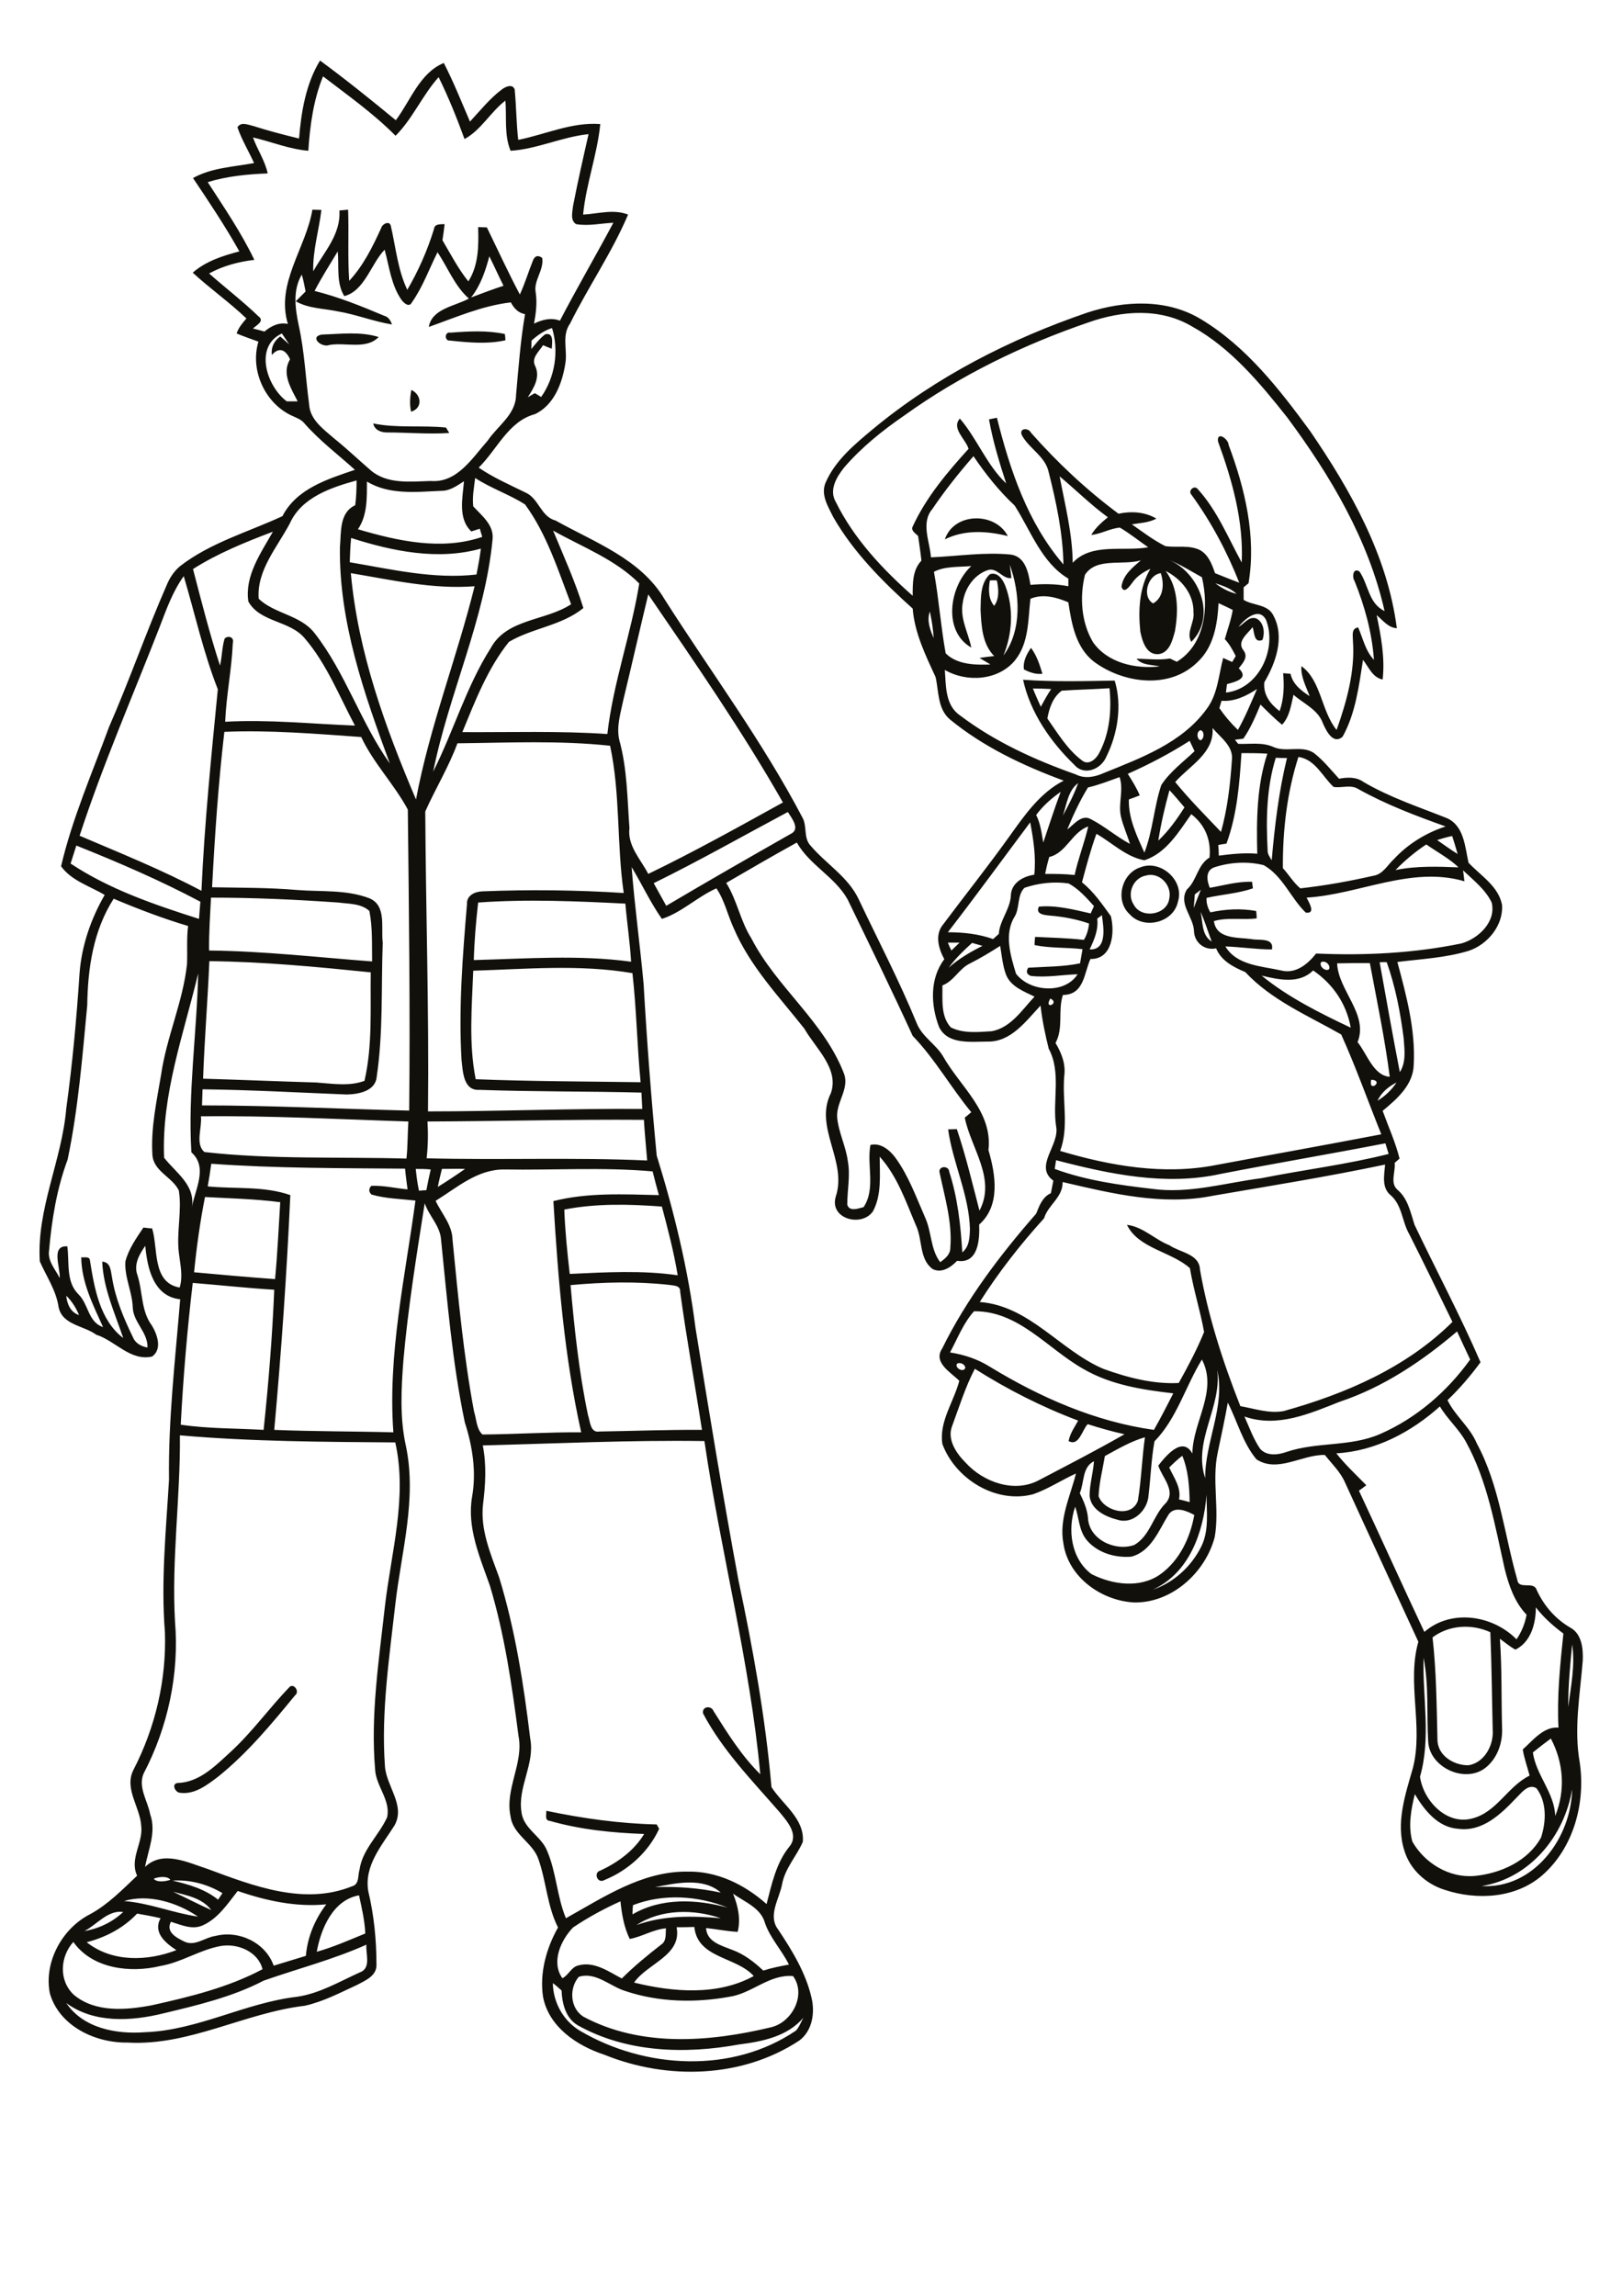 <?xml version="1.0" encoding="utf-8"?>
<!-- Generator: Adobe Illustrator 21.0.2, SVG Export Plug-In . SVG Version: 6.00 Build 0)  -->
<svg version="1.2" baseProfile="tiny" id="Layer_1" xmlns="http://www.w3.org/2000/svg" xmlns:xlink="http://www.w3.org/1999/xlink"
	 x="0px" y="0px" viewBox="0 0 595 842" overflow="scroll" xml:space="preserve">
<path fill="#12100B" d="M200.4,664.1c13.4,2.8,26.9,4.7,40.5,5c0.2,0.4,0.7,1.2,0.9,1.6c-3.9,8.5-11.4,15.3-20.1,18.8
	c-2.5,1.5-4.2-2.8-1.4-3.5c6.4-3,12.3-7.3,16-13.4c-11.6-0.4-23.4-1.6-34.6-4.8C199.7,667.7,200.5,665.5,200.4,664.1 M106.2,618.7
	c1.6-1.5,3.9,1.7,2,3.1C99.5,632.4,90.7,643,80,651.6c-4,3-8.5,6.6-13.9,5.9c-1.7,0-3.4-3.2-1-3.6c8.1-0.2,14-6.4,19.6-11.5
	C92.6,635.1,98.8,626.4,106.2,618.7 M420.4,321.1c-4.7,0.8-7.2,6.7-4.5,10.7c2.8,5.3,12.1,3.8,13-2.1
	C430.1,324.7,425.3,319.7,420.4,321.1 M418.3,318.1c7.4-3,16.3,4.8,13.8,12.6c-1.6,7.7-12.5,10.4-17.7,4.6
	C408.9,330.3,411.4,320.3,418.3,318.1 M389.5,253.3c-3.3,2.4-4.6,6.4-5.3,10.2c3.8,5.4,7.3,11.3,12.6,15.3c2.5,2.2,5.4-0.5,6.5-2.8
	c3.8-7.2,4.5-15.6,3.7-23.6C401.2,252.8,395.3,252.9,389.5,253.3 M378.9,252.5c0.9,2.3,1.9,4.5,2.9,6.7c1.2-2.2,2.4-4.4,3.8-6.5
	C383.3,252.6,381.1,252.5,378.9,252.5 M375.3,249.3c11.2,0.8,22.4,0.5,33.6,0.3c2.8,9.1,1.1,19.6-3.1,28c-1.9,4.5-8.1,7.1-11.7,2.9
	C385.4,272.1,377.9,261.3,375.3,249.3 M375.6,245.5c-0.4-2.9,1-5.6,2.6-7.9c2.1,2.8,3.2,6.2,4.2,9.5
	C380,247.4,377.7,246.6,375.6,245.5 M346.6,197.8c3.4-10,18.5-10.1,23.1-1.2C362,194.7,353.9,194.2,346.6,197.8 M136.9,155.3
	c8.8,1.8,17.8,0.6,26.7,1.5c0.3,0.5,0.9,1.5,1.2,2c-7.6,0.5-15.3-0.2-22.9-0.2C139.7,158.6,137.4,157.7,136.9,155.3 M150.9,143
	c3.8,1.8,4.2,6.7-0.1,8C150.2,148.3,150.4,145.6,150.9,143 M120.9,126.5c-2.8,1.2-7.6-2.9-2.9-3.8c6.9-0.2,14.2-1.2,20.9,0.9
	C134.4,128.3,126.8,125.5,120.9,126.5 M165.3,122c6.6-0.5,13.4-0.9,19.9,0.5c0.1,0.6,0.2,1.7,0.2,2.3c-6.7,1.5-13.7,0.8-20.4,0.1
	C163,125.1,163,121.5,165.3,122 M543.5,691.7c19.2,1.1,32.9-17.7,33.2-35.5C573.9,673.3,561.2,688.9,543.5,691.7 M556,659.6
	c-5.5,5.8-12.3,12.3-21.1,11.1c-7.4-0.5-12.4-6.8-15.9-12.7c-1.4,5.7-2.5,11.7-0.9,17.4c4.5,7.9,13.5,13.4,22.8,12.6
	c9.5-0.9,19.6-5.4,24.4-14.1c1.9-5.8,2.2-13-1.7-18.1C560.5,654,558,657.7,556,659.6 M562.3,642.7c1.2,8.4,7.9,14.7,8.2,23.3
	c3.8-9.4,3.1-19.5-1.6-28.4C566.6,639.3,564.4,641,562.3,642.7 M576.7,603.1c-0.7,7.6-1.5,15.3-1.4,22.9
	C576.2,618.5,577.9,610.8,576.7,603.1 M525.5,600.5c1.4,12.4,1.5,24.8,1.8,37.3c-0.1,6,6,9.7,11.4,9.6c5.5-0.9,8.8-6.6,8.9-11.8
	c-0.3-12.3-0.4-24.6-0.9-37C539.9,595.5,531.6,595.9,525.5,600.5 M563.4,589.5c0,5.9-1.8,12.7-7.5,15.5c-2-1.1-3.8-2.6-5.7-4
	c0.8,10.9,0.5,21.8,0.8,32.6c0.3,5.5-1.7,11.4-6.3,14.9c-7.6,5.6-20.3-0.4-20.8-9.8c-0.6-10.2,0.3-20.6-1.7-30.7
	c-0.4,14.5,2.8,29.3-1.3,43.6c1.2,8.7,9.7,17.9,19.2,15.3c9-2.3,13-11.8,21-15.7c-0.8-3.2-2-6.3-2.5-9.6c3.7-3.3,7.7-8.5,13.1-8
	c-0.6-11.5,0.6-23,1.8-34.5C569.9,596.4,566.3,593.3,563.4,589.5 M394.4,552.6c-2.9,8.4-1.5,19.1,6,24.7c7.7,3.9,17.8,5.3,25.2,0.1
	c7.1-5.1,11-13.4,12.5-21.8c-2.8-1.5-7.1-3.4-9.4-0.2c-3.6,5.8-6.4,13.6-13.7,15.5c-5.9,0.5-12.3-1.4-16.2-5.9
	C395.7,561.4,395.9,556.7,394.4,552.6 M422.9,583c7.7-2.6,14.1-8.5,17.7-15.7c3-5.9,2-12.7,2-19.1
	C441.5,561.9,436.3,576.9,422.9,583 M428.9,538.2c1.7,3.7,4.5,7.4,3.6,11.7c1.3,0.3,2.6,0.6,3.9,1c-0.1-5.8-0.5-11.7-2.7-17
	C432,535.2,430.4,536.7,428.9,538.2 M405.3,534c-0.8,4.9-2.1,9.7-2.3,14.7c1.8,5.4,12,8.3,14.4,1.7c1.3-7.7,1.5-15.6,2.6-23.3
	C414.8,528.6,410.1,531.4,405.3,534 M490.2,533c3.3,4.2,7.3,7.9,11,11.7c-0.9,0.7-1.8,1.4-2.7,2c8.1,17.3,15.9,34.6,24,51.8
	c9.8-8.5,25-6.2,33.8,2.7c1.9-2.7,3.1-5.8,3.7-9c-4.4-4.6-6.5-10.7-8-16.7c-3.6-15.9-6.3-32.3-14.3-46.8c-2.6-4.7-6.8-8.3-9.5-12.9
	C517.7,525.2,504.6,532.2,490.2,533 M446.5,502.4c1.8,13.7-9,26-4.4,39.7C442,528.8,449.6,515.7,446.5,502.4 M349.3,522.9
	c-2,5,1.5,10.1,4.9,13.5c6.5,7.2,18,11.3,27,6.4c10.5-5.5,21-10.9,31.3-16.8c-4.6-1-9.1-2.3-13.5-3.7c-2.1,2.2-3.2,8.3-7,6.2
	c0.5-2.8,2.2-5.1,3.5-7.5c-13.3-5-25.9-11.4-37.9-19C354.1,508.7,351.9,515.9,349.3,522.9 M423.5,528.6c-1.2,6.6-1.4,13.4-2.2,20
	c-0.4,5.3-5.7,10.5-11.2,8.8c-4.4-1.1-9.9-3.6-10.4-8.8c0-4.3,1.3-8.4,1.6-12.7c-4.4,2.2-3.5,7.8-5.2,11.7c1.4,2.9,2.7,5.8,3,9
	c0.3,8,10,12.5,17,10c5.9-3.4,6.9-10.9,11.6-15.4c3.8-4.5-1.4-9.3-2.8-13.7c2.8-3.6,8.9-11,12.5-4.4c0.1-11.6,9.5-23,3.5-34.5
	C434.9,508.4,431.6,520.4,423.5,528.6 M351.1,500.1c-1.1,1.6,2.5,3.5,3,1.5C354,500.3,352.2,499.5,351.1,500.1 M491.4,514.1
	c-11.1,4.4-22.9,9.6-34.9,5.4c1.8,4,3.3,8.3,5.8,11.9c2.5,2.7,6.5,2.2,9.6,1.1c11.2-3.8,23.5-1.8,34.4-6.6
	c13.3-5.8,24.6-15.6,33-27.3c-1.6-3.4-3.2-6.8-4.8-10.3C521.7,499.2,507.4,508.8,491.4,514.1 M348.5,496c5.2,0.8,10.3,2.5,14.7,5.3
	c18.4,11.2,38.6,20.1,60.1,23.1c2.5-4.4,4.8-8.9,7.1-13.4c-11.3-1.3-22.9-3.1-32.9-8.9c-13.2-7.4-23.8-21.4-40.2-21.2
	C353.4,485.2,351.2,491,348.5,496 M445.1,438.5c-18.5,3.8-37.3-0.8-55.3-5c0.1,5.7-5.3,8.3-6.8,13.3c-8.7,9.6-16.7,19.8-23.6,30.7
	c18.3,1.4,29.4,17.7,45.3,24.5c8.8,3.2,18.4,5.7,27.7,5.2c3.4-6.1,6.7-12.3,9.3-18.7c-1.4-7.8-3.9-15.5-5.2-23.4
	c-6.8-6.1-18.9-7.2-23.1-15.9c5.9,0.7,10.2,5.4,15.6,7.5c3.9,2.7,11,3.1,11.2,9c3,17.1,8.4,33.8,14.8,50c5.2,0.9,10.5,2.8,15.9,1.8
	c22.6-6.3,45-15.9,61.9-32.7c-5.2-10.7-10.4-21.4-15.8-32.1c-2.7-4.6-2.6-10.6-6.8-14.3c-3.5-2.8-2.4-7.5-2.1-11.3
	C487.2,431.5,466.1,434.9,445.1,438.5 M447.9,430.5c-20.3,4.5-40.9,0.1-60.5-5c-0.1,0.8-0.4,2.4-0.5,3.2c11.4,4.2,23.6,5.9,35.7,7.3
	c13.5,1.9,26.8-2.2,40.1-3.9c15.5-3.1,31.3-5,46.7-8.9c-0.4-1.3-0.8-2.6-1.2-3.9C488.1,423.2,467.9,426.6,447.9,430.5 M505.3,403.7
	c2.8-1.7,5.2-4,7-6.7C509.3,398.5,506.7,400.7,505.3,403.7 M503,396C501.9,401.1,508,396.2,503,396 M385.3,366.2
	C382.7,370.6,389,368,385.3,366.2 M462.8,357.8c9.8,8,21.3,13.7,32.7,19.1c-1.6-8.8-6.5-16-13.8-21
	C476.6,361,469.1,359.3,462.8,357.8 M506.1,352.9c2.4,13.4,4.8,26.9,7.4,40.3c2.4-3.7,1.7-8.3,1.4-12.5c-1.2-9.4-3-18.8-6.2-27.8
	C508.1,352.8,506.7,352.9,506.1,352.9 M490.5,353.3c0.4,10,11.6,18.7,7.5,28.9c3.5,4.3,5.8,12.3,11.8,12.7
	c-1.8-14-4.7-27.8-7.3-41.7C498.5,353.2,494.5,353.2,490.5,353.3 M484.6,352.9c-0.8,1.4,1.5,3.5,2.9,2.6
	C488.3,354,486.1,352,484.6,352.9 M355.7,353.4c-3.9,1.9-5.8,6.4-10,8c0.1,5.1-0.7,11.3,3.1,15.4c4.6,2.3,10,1.7,15,1.4
	c7-1.3,11.1-7.8,15.7-12.7c-3.9-1.9-8.6-3.6-10.4-7.9c-1.3-3.4-1.6-7.1-2.2-10.7C363.3,349.2,359.5,351.5,355.7,353.4 M356.6,345.8
	c-3.1,2.8-6.1,5.7-8.6,9.1c3.7-3.3,8-5.8,12.4-8C359.1,346.5,357.9,346.2,356.6,345.8 M347.7,345.7c0.4,1,0.8,1.9,1.3,2.9
	c1-1,2-1.9,3-2.9C350.6,345.7,349.1,345.7,347.7,345.7 M402.5,336.9c0.5,4-1.1,7.8-2.8,11.3c6.6,0.3,5.1-8.3,4.5-12.6
	C403.8,336,402.9,336.6,402.5,336.9 M440.4,334.4c0.9,3.7,0.3,8.6,4.1,10.9C443.1,341.7,442,337.9,440.4,334.4 M438.3,328
	c-0.1,1.7-0.3,3.3-0.4,5c0.9-2.3,1.7-4.5,2.6-6.7C439.8,326.9,439,327.5,438.3,328 M375.8,325.6c-2.7,2.7-1.7,7.2-3.5,10.4
	c-4.1,6.4-1.6,14.5,0.4,21.1c5.1,6.7,17.9,7.6,22.6,0.2c-5.7,0.2-11.5,1.3-17.2,0.6c-1.5-0.6-1.8-1.6-0.9-3c6.3-0.4,12.7-0.3,19-1.6
	c0.3-1.7,0.6-3.5,0.9-5.2c-5.9-0.7-11.9-0.3-17.6-1.5c0-1,0.1-2,0.2-3c6,0.3,11.9,0.4,17.9,1.1c1.1-1.8,1.7-3.9,1.9-6
	c-4.6-1.6-9.4-2.5-14.2-2.9c-2-0.2-5.6-0.4-4.2-3.3c6.4-0.6,12.8,1.1,19,2.5c0.3-0.7,0.9-2,1.2-2.7c-2.8-3.1-5.6-6.3-9.3-8.3
	C386.4,323.2,380.8,323.9,375.8,325.6 M445.4,318.1c-3.3,1.2-2.7,4.9-1.6,7.5c5.1-0.9,10.3-2.4,15.5-2.2c0.1,0.6,0.2,1.8,0.3,2.4
	c-5.5,1.9-11.3,2.2-17,3.5c-0.1,1.9,0.4,3.6,1.4,5.3c5.5-1.2,11.2-1.5,16.8-0.5c0.1,0.7,0.2,2,0.2,2.7c-5.2,0.7-10.5-0.5-15.7,1
	c0.9,6.7,8.7,5.9,13.7,6.6c2.8,0.6,8.4-0.7,7.6,3.8c-5.7,0-11.4-0.9-17.1-1.1c4.2,7,13.3,7.2,20.4,8.8c5.4,1.4,9.8-2.3,12.9-6.2
	c17.8,0.8,35.8-0.1,53.3-3.7c6.3-1.8,12.8-8,11.1-15c-2.3-4.8-6.7-8.2-10.5-11.8c0.2,1.3,0.3,2.7,0.5,4c-19.5-5.7-38.5,4.8-57.9,6
	c0.9,1.8,3.5,6-0.3,5.5c-5.5-5.3-8.4-13.4-15.4-17.4C457.7,315.8,451.2,316.2,445.4,318.1 M523.2,309.7c-4.1,2.7-7.9,5.9-11.3,9.4
	c7.6-1.6,15.6-1.3,23.1-1C532.3,315.3,527.1,312.4,523.2,309.7 M527.2,308.1c2.5,1.7,4.9,3.5,7.5,5.1c-0.6-2.2-1.3-4.4-2-6.6
	C530.8,307,529,307.5,527.2,308.1 M384.9,314.3c-0.6,2-1.1,4.1-1.5,6.2c3.6,0,7.2,0,10.8,0.4c1.3-6,3.6-11.8,5-17.8
	C393.2,305.2,391.2,312.8,384.9,314.3 M347.7,341.9c5.6,0,11.3,0.6,16.6,2.5c0.7-0.6,1.4-1.3,2.1-1.9c0.3-4.9,4-8.8,4.4-13.8
	c0-4.8,4.4-7.3,8.6-7.9c0.7-6.5-0.3-12.9-1.5-19.2C367.8,315.1,357.9,328.7,347.7,341.9 M437,298.6c-4.6,6.5-9.2,14.3-17.2,16.9
	c-6.7-1.2-11.8-6.4-17.6-9.7c-2.1,5.8-3.7,11.8-5.3,17.8c4.3,3.4,7.4,8,10.6,12.4c1.5,5.9,0.6,15.9-7.5,15.7
	c-2.4,5.4-2.3,13.1-10.1,13.2c-1.9,5.8,0.3,12.1-2.7,17.6c2.2,3.7,3.8,7.7,3.2,12.1c-0.8,9.2,1.8,18.6-1.5,27.5
	c18.4,5.5,38,8.9,57,5.2c20.3-3.8,40.5-7.4,60.8-11.3c-4.9-12.2-9.3-24.6-14.7-36.6c-12.1-6.9-25.5-12.5-35.2-22.9
	c-4.3-1.8-8.8-4.1-10.7-8.7c-4.1,0.9-7.9-2-8.1-6.2c-0.1-5.3-5.9-10.1-2.6-15.4c3.7-3.3,3.8-9,8.3-11.7
	C444.3,308.2,442.2,302.6,437,298.6 M429,289.8c-1.7,6.1-3.1,12.2-4.1,18.5c3.8-3.6,6.8-7.8,9.6-12.2
	C432.7,294,430.9,291.8,429,289.8 M380.1,298.9c1.6,3.1,2,6.7,2.6,10.1c2.1-6.2,4.1-12.5,6.4-18.6
	C385.7,292.8,382.6,295.5,380.1,298.9 M389.9,299.1c2.1-3.8,4.1-7.8,5.6-11.9C391.8,289.9,391.3,295,389.9,299.1 M399.1,288.8
	c-3,4.9-5.4,10.1-7.6,15.4c2.5-1.8,5.3-5.8,8.8-3.7c5,2.6,9.2,6.3,14.2,9c-1-3.3-2.5-6.6-3.3-10c-1.1-4.8,1.1-9.7-0.5-14.5
	C406.8,286.4,403,287.9,399.1,288.8 M476.3,277.6c-4.2,13.1-5.8,27-5.7,40.8c2.2,2.4,3.9,5.3,6.4,7.4c9-1,17.9-2.6,26.7-4.6
	c3.6-0.5,5.3-4,7.7-6.2c5.1-5.5,11.8-9.6,18.9-11.9c-10.9-3.9-21.8-8-32-13.7c-2.8-1.8-6.1-0.3-9.1-0.8
	C485.1,284.8,482.5,278.5,476.3,277.6 M468,277.9c-3.4,10.9-3.6,22.5-3,33.8c-0.1,1.5,0.8,2.6,1.5,3.8c1.1-12.6,2.6-25.2,5.6-37.5
	C470.8,278,469.4,278,468,277.9 M455.4,276.2c-0.7,11.2-1.6,22.6-5.5,33.2c-0.8,0.1-2.2,0.3-3,0.5c0.1,1.3,0.2,2.6,0.2,3.9
	c4.7-0.6,9.4-1.1,14.1-0.7c-0.3-12.3-0.2-24.9,3.7-36.7C461.8,276.2,458.6,276.2,455.4,276.2 M413.7,283.8c1.6,2.5,3.2,5.1,4.4,7.9
	c-1.3,0.5-2.6,1-4,1.5c-0.2,6.9,2.9,13.3,5.7,19.5c3.1-8,3.5-16.7,6.2-24.8c3.2-4.9,8-8.4,12.2-12.4c-0.6-1.3-1.2-2.5-1.8-3.8
	C429.2,276.3,421.6,280.3,413.7,283.8 M444.8,267c0.7,9.2-8.4,13.8-13.7,19.8c5.2,6.4,11.1,12.3,16.8,18.3c2.4-8.6,3.4-17.5,4-26.4
	C452.5,273.6,447.7,270.5,444.8,267 M440.4,267.8c-1.5,0.4-1.5,3.2,0,3.7C441.8,271,441.9,268.1,440.4,267.8 M448.1,257
	c-0.2,0.7-0.6,2-0.8,2.7c2,2.9,4.2,5.5,6.8,8c2.7-4.8,4.8-9.9,7-15C457.1,255.3,452.8,257.4,448.1,257 M454.3,229.9
	c2.1-1.1,3.8-4,6.5-3.1c2.8,1.3,3.3,5.2,2.3,7.9c-3.2,1.3-2.9-2.8-3.6-4.7c-1.9,2.5-6,5.3-3.3,8.6c1.8,2.4-0.3,4.6-1.8,6.5
	c3.9,3.7-1,4.9-4.3,5.8c-0.1,0.8-0.3,2.3-0.4,3.1c12.1-1.3,18.9-16.1,14.7-26.7C461.8,222.4,456.5,227.1,454.3,229.9 M342.5,234
	c-0.2-3.3-0.7-6.5-1.4-9.7C339.9,227.6,341.2,231,342.5,234 M378,219.6c-0.9,7.6-0.5,16.1-5.6,22.5c-6.1,7.5-17.7,8.3-25.8,3.6
	c0.4,5.8,0.1,13,5.6,16.7c12.7,9.6,27.4,16.3,42.4,21.6c3.3,1.7,7,1,10.3-0.5c13.6-5.5,28.6-11,37.6-23.3c4.2-5.4,4.5-12.5,6.2-18.9
	c1.1,0.5,2.2,1,3.3,1.5c0.3-0.5,1-1.7,1.3-2.2c-1.1-2.2-2.3-4.4-4-6.2c1-3.6,2.3-7,2.9-10.7c-1.7-0.9-3.5-1.7-5.2-2.5
	c-0.4,7.8-1.8,16.2-7.8,21.7c-10.3,10.1-27.3,7.7-38-0.3c-6.6-5.2-8.1-13.8-9.3-21.7C387.5,219,382.5,217.7,378,219.6 M445.8,213.9
	c2.3,1.8,5,3.2,7.8,3.9C451.4,215.7,448.5,214.8,445.8,213.9 M363.1,212.9c-0.5,3.2-0.6,6.7,1.6,9.3c2-2.8,1.6-6.2,1-9.3
	C365.1,212.8,363.8,212.8,363.1,212.9 M423,221.3c3.9-2.2,4.1-7.3,2.8-11.1C420.9,210.9,418.8,218.9,423,221.3 M342.6,209.7
	c1.8,9.9,2.5,20,4.3,29.9c4.2,4.2,10.8,4.3,16.4,4.1c-1.3-0.8-2.6-1.6-4-2.4c1.8-0.3,3.6-0.5,5.4-0.7c-4.4-4.4-4.7-11.1-5-16.9
	c0.1-4.5-0.1-9.8,3.4-13.1c2.9-1,4.8,2,5.7,4.3c3.1,8.2,2.6,17.4-0.7,25.5c6.9-9.3,6.1-22.9,2.3-33.3c0.2,1.6,0.5,3.3,0.6,4.9
	c-3.2,0.5-5.3-4.1-8.7-2.9c-5,1.7-8.4,6.7-9.1,11.8c-1.2,5.8,2,11.1,3.1,16.6c-10.6-6.1-8-22.5,0-29.9
	C351.8,208,346.6,207.6,342.6,209.7 M398,210.8c-2,8.1-1.4,17.5,3,24.8c5.4,7.6,15.6,9.8,24.4,8.8c-2.9-0.7-6.3-0.3-8.5-2.8
	c4.1,0,8.2,0.6,12.3-0.1c0.8,0.4,1.6,0.8,2.5,1.2c10.4-6.4,11.8-20.1,9.2-31c-4-2.2-7.9-4.7-12.2-6.4c11.3,4.6,17.7,20.9,8.3,30.1
	c-2-3.4,1.3-7.2,0.8-10.8c0.2-6.7-4.5-12.3-10.2-15.2c4.7,6.3,4.7,14.7,3.4,22.1c-0.9,3.3-2,7.9-6,8.4c-4.5,0.4-6-4.8-6.7-8.3
	c-0.8-7.8-0.4-16.1,3.7-23c-2.6,1.2-5.1,2.8-6.7,5.2c-0.9,1.2-3,4.2-3.9,1.4c0.5-4.3,4.1-7.1,7.1-9.7
	C411.9,207.5,402.2,204.3,398,210.8 M388.7,174.7c2,10.5,4.7,21,4.8,31.7c7-7.5,18.6-4,27.7-5.7c-3.5-2.4-6.8-5.1-10.4-7.2
	c-3.6,0.3-6.8,2.3-10.5,2.7c1.5-2.6,3.8-4.6,6.1-6.5C400.2,185.2,394.7,179.7,388.7,174.7 M342,186.7c-4.3,5.1-0.9,11.9-0.5,17.7
	c9.8-0.4,19.6-2,29.4-1c5.3,0.8,6.4,6.8,7.1,11.1c4.7-0.4,9.3-0.4,13.9,0.5c0-0.7,0-2.1,0-2.8c-9.8-5.8-13.8-17.6-19.7-26.8
	c-5.8-5.4-10.7-11.6-15.1-18.1C351.7,173.5,346.6,179.9,342,186.7 M399.4,118.2c-24,8.2-47.1,19.4-67.7,34.2c-8,5.5-15.6,11.6-22,19
	c-2.8,3.5-5.7,8.3-3.1,12.7c6.6,13.4,17.1,24.6,28.2,34.4c0-4.5-0.1-9.4,3.2-12.9c-0.3-3-0.8-6-1.2-9c-0.9-1-2.9-2-1.9-3.7
	c4.9-10.6,12.6-19.7,20.4-28.3c-1.1-3.6-6.4-7.5-3.2-11.1c6.3,7.3,9.8,17,17,23.8c-2.5-7.7-4.9-15.5-6.3-23.5
	c0.9-0.2,1.9-0.4,2.9-0.6c4.8,19.2,11.3,38.6,24.4,53.8c-0.2-11.4-2.6-22.7-5.4-33.8c-1.2-5.8-7.1-8.6-9.8-13.5
	c-1.3-2.7,2.3-3,3.3-1c9.7,11,20.4,21,32.1,29.7c4.7-1,9.7-0.7,13.9,1.8c-2.8,1.5-6,1.6-9,2.1c4,2.8,7.9,5.8,12.3,8
	c4.2,0.6,8.7-0.5,12.6,1.4c3.2,1.7,4.5,5.3,5.6,8.5c3,1.2,5.9,2.4,8.9,3.5c-4.5-11.4-10.3-22.3-17.5-32.2c-1.5-1.5,1-3.8,2.3-2.1
	c7.1,7.8,11.1,17.8,16.1,26.9c0.7-15.3-3.5-30.2-8.7-44.4c-0.5-3.9,3.8-1,3.9,1.3c6,16,10.2,33.6,7.3,50.7c-0.5,0.4-1.3,1.1-1.8,1.5
	c0,1.5,0,3.1,0,4.6c3.6,2.2,9,1.5,11,5.9c4.1,7.8,0.8,17.2-3.4,24.3c-0.5,4.6,2.2,8,5.6,10.6c1.6-4.5,1.7-9.2,1.3-13.9
	c0.7,0,2,0.2,2.7,0.2c0.8,3.8,3.9,6.2,7,8.2c-1.3-3.6-3.3-7.1-3-11c7.3,5.3,7.2,16.4,12.9,23.4c3.7-10.4,6.8-21.5,6-32.6
	c0-2-0.7-4.6,1.9-5c1.8,4,2.6,8.5,5.8,11.9c-0.7-10-3.4-19.7-7.1-28.9c-1-1.4-0.6-5.1,1.8-3.5c3.3,4.8,3.3,11.7,9.2,14.5
	c-5.9-26.2-19.9-49.7-35.7-71c-10-12.6-20.6-25.4-34.8-33.3C425.7,112.8,411.6,113.9,399.4,118.2 M399,114.6
	c13.5-4.4,29.1-5.1,41.6,2.5c16.6,10,28.7,25.6,40,41c14.9,21.8,28.4,45.7,31.8,72.3c-3.2-0.2-5.1-2.9-7.4-4.8
	c1.6,7.7,3.1,15.6,2.2,23.6c-3.7-0.7-5.1-4.5-7.2-7.2c-1.5,9.5-2.7,19.6-7.5,28.2c-3.5,3-6-2.2-7.2-4.9c-1.8-5.1-7.1-7.2-10.8-10.5
	c-0.9,3.8-1.4,8-4.2,11c-2.8-2.3-5.4-4.9-7.9-7.4c-1.8,4.3-3.6,8.6-6.3,12.5c-0.8,0.1-2.3,0.3-3.1,0.4c0.3,0.4,0.9,1.1,1.2,1.5
	c4.2,0.2,8.7-0.7,12.8,1.1c4.7,2.2,10.4-0.7,14.9,2.2c3.5,2.7,6.3,6.2,9.3,9.5c3.1-0.6,6.4-0.7,9,1.2c9.7,5.7,20.4,9.2,30.7,13.3
	c6.2,2.9,6.5,10.5,7.8,16.3c4.5,4.8,11,8.6,12.3,15.5c0.5,7.5-5.3,14.5-12.2,16.8c-8.5,2.6-17.4,3-26.2,4.1
	c3.3,12.3,6.7,24.9,6,37.7c-0.2,7.4-6.1,12.5-11.4,16.9c2.1,5.8,4.7,11.5,6.2,17.5c-0.5,0.4-1.3,1.2-1.8,1.6c0.4,3.3-1.8,7.3,1,9.8
	c3.9,3.3,4.8,8.3,6.3,12.9c8,16.8,16.8,33.3,24.2,50.4c-3.6,4.9-7.6,9.6-12.1,13.9c2.8,5.8,8.2,9.8,10.7,15.8
	c8.4,15.5,10.1,33.4,14.9,50.1c0.5,3.8,6,0.3,7.1,3.7c2.6,5.7,6.8,10.6,12.3,13.8c4.3,2.3,4.8,7.8,4.6,12.2
	c-1,12.4-3.3,24.9-1.1,37.3c2.2,14.9-2.3,31.4-13.8,41.4c-9.7,8.4-23.9,9.2-35.7,5.3c-6.8-2.1-12.7-7.4-14.8-14.3
	c-3.3-10.1,0.3-20.6,3.1-30.4c3.9-15.3-2.3-31.2,2-46.3c-9-19.5-18-38.9-26.9-58.4c-1.7-3.9-4.8-6.8-7.4-10.1
	c-8.4-0.2-17.3,6.7-25.1,1.6c-5-6-7-13.9-10.5-20.8c-1.1,6.1-2.4,12.2-3.7,18.3c-2.2,10.2,0.7,20.7-1.1,31
	c-3.4,13-15.7,24.2-29.5,24c-12-0.6-24.2-9.2-26-21.6c-1.7-8.9,2.5-17.3,4.6-25.7c-5.3,2.4-10.2,5.7-15.7,7.6
	c-13.6,3.6-28.5-5.5-33.3-18.4c-1.3-8.2,4.2-15.5,6.2-23.2c-3.1-3.1-9.7-6.7-6.3-11.8c8.9-18.1,21.3-34.4,34.5-49.5
	c1.2-3,2.3-6.1,5.4-7.5c0.3-1.5,0.6-3.1,0.9-4.6c-7.3-5.3,2.5-13.1,1-20c-1.4-9.4,2-19.7-2.7-28.4c-1.3-5.2-2.4-10.5-3-15.8
	c-5.4,5.7-10.8,13.4-19.5,13.2c-6,0-14.5,1.2-17.7-5.3c-3.1-8-3.5-17.8,1.9-24.9c-2.1-3.9-3.6-9-0.4-12.8c8-10.7,16.3-21.1,24.1-32
	c5.6-7.8,11.3-16.2,20.1-20.7c-14.9-5.5-29.5-12.4-41.8-22.5c-4.5-3.9-4-10.2-5.2-15.5c-3.7-8-7.7-16.2-8.4-25.1
	c-11-9.9-21.7-20.6-29.1-33.5c-1.9-3.9-4.8-8.3-2.8-12.8c3.6-8.2,10.7-14,17.4-19.6C343.5,138.1,370.6,124.3,399,114.6 M202.8,727.3
	c0.1,7.1,3.9,13.9,10,17.5c23.8,14,55.8,15.8,79.2-0.1c1.2-1.3,1.8-3.1,2.7-4.7c-5.9,6.9-15,8.7-23.6,9.8c-19.8,3.6-41.2,3-59.1-7
	c-4.5-2.6-5.8-8-6-12.8C204.9,729,203.9,728.1,202.8,727.3 M212.3,725c-3.6,4.2-3.2,11.5,1.7,14.6c21.1,11.3,46.3,9.3,68.8,3.9
	c7.8-1.8,13.1-12,8.1-18.8c-8.7-0.7-15.1,6.4-23.3,7.6c-12.6,2.3-26,2-38.2-2.1C223.8,728.5,218.5,723,212.3,725 M96.7,726.4
	c-11.5,6-24.3,9-36.8,12c-11.8,2.9-25.4,3.7-35.6-3.8c6.3,9.3,18.4,11.5,28.9,10.7c19.4-0.7,36.7-10.8,55.8-13
	c8.2-1.2,15.4-5.5,22.9-8.9c4.4-1.5,2.2-6.8,2.5-10.2C122.1,718.7,109.2,722,96.7,726.4 M27.1,731.6c7.9,6.6,19.2,5.6,28.7,3.8
	c13.9-3.1,27.9-6.5,40.5-13.2c-1.6-6.5-9.2-9.6-15.4-8.5c-7.7,1.4-14.3,6-22,7.3c-11,2.7-25,1.1-32-8.8
	C22.1,717.5,21.4,726.3,27.1,731.6 M248.2,706.8c2,10.4-10.7,13.2-15.6,20.3c14.2,3.5,30.6,4.9,43.9-2.4c-6.5-7.2-20.6-6.4-21.8-18
	C252.5,706.8,250.3,706.8,248.2,706.8 M50.3,701.8c-5,5.3-11.5,8.7-18.5,10.5c9.3,7.4,22.3,7,32.9,2.9c-4-2.6-8.7-6.5-5.8-11.7
	C56,702.8,53.1,702.3,50.3,701.8 M233.5,706c9.9-3.6,20.5-3.4,30.9-2.5C254.4,700.1,242.5,700.1,233.5,706 M31,708.2
	c5.3-0.9,10.3-3.3,14.2-7C39.6,700.4,35.6,705.8,31,708.2 M210.2,706.9c-4.5,4.7-8.1,12.7-3.9,18.6c2.3-1.1,3.2-4.1,5.9-4.7
	c5.8-1.6,11.1,2.3,15.9,4.8c4.5-4.5,9.4-8.5,14.4-12.4c2.1-1.3,1.6-4,1.8-6c-4.7,0.4-8.8,3.1-13.3,3.9c-2.1-4.3-2.9-9.1-3.4-13.8
	C221.6,700,215.7,703.2,210.2,706.9 M232.2,698.7c-0.1,0.9-0.2,2.5-0.2,3.4c10.6-6.2,23.4-5.6,34.9-2.5
	C256,695.2,243.3,694.4,232.2,698.7 M116.2,715.8c6.1-1.7,11.9-4.3,17.8-6.7c-0.2-4.7-1.3-9.4-2.3-14
	C122.1,696.8,117.7,707.4,116.2,715.8 M45.5,697.2c9.3,0.7,18,4.4,27.1,5.7C65,697.7,54.5,694.5,45.5,697.2 M268.9,694.5
	c1.8,4.4,2.9,9.2,1.7,14c-3.9-0.2-7.7-1-11.6-1.4c0.3,5.1,5.6,6.4,9.6,8c4.4,1.6,8.1,4.5,11.4,7.6c3.1-1,6.2-1.6,9.4-2.2
	c-2.6-5.3-6.9-9.7-8.8-15.3C279.1,699.7,273.1,697.5,268.9,694.5 M87.2,693.5c-3.7,4.7-7.2,10.1-12.8,12.6c-3.9,1.8-8-0.2-11.7-1.3
	c-2,3.8,2.1,5.9,5,7.3c3.9,1.8,7.5-1.6,11.3-2.1c8.6-2.2,18.4,2.4,21.4,10.9c3.9-1.2,7.9-2.4,11.8-3.6c0.6-6.9,3.3-13.4,7.5-18.9
	C108.7,699.5,97.6,697.1,87.2,693.5 M63.5,693.8c4.7,2.2,9.3,4.6,14,6.7C74.2,696.1,68.5,695.1,63.5,693.8 M240.3,692.1
	c8.1-0.3,16.1,0.3,24.1,2C258,688.4,248,690.6,240.3,692.1 M63.3,689.7c5.9,1.4,11.9,3.1,16.7,7c0.4-0.6,1.2-1.8,1.6-2.4
	C76.1,691,69.7,689.3,63.3,689.7 M56.4,689c1.1,1.5,4.4,1,6.1,0.4C61.4,687.9,58.1,688.3,56.4,689 M177.1,530.1
	c1.4,7.1,1,14.4,0.1,21.5c-1.1,9.4,2.8,18.3,5.9,26.9c5.9,19.2,9,39.2,11.4,59.1c1.8,9.3-4.7,17.8-3.2,27c0.7,6.1,7.3,8.8,9.4,14.2
	c3.4,7.9,3.6,16.8,6.9,24.7c13.8-7.7,27.9-17.2,44.3-17.1c11-0.3,21.2,4.7,29.3,11.9c1.9-7.3,3.5-15.1,8.4-21.1
	c3.6-4.4-0.9-9.3-3.7-12.7c-10-11.5-20.8-22.5-28-36.1c-0.5-2.6,3-3.1,3.9-0.8c5.1,8.1,10.2,16.3,17.1,23.1
	c-3.8-41.2-14.5-81.3-20.5-122.2C231.2,528.1,204.2,529.4,177.1,530.1 M66,526.4c0.2,22.8-3.1,45.5-1.8,68.3
	c1.6,19.1-2.6,38.7-11.5,55.7c-2.2,5,1.5,10.1,2.4,15c2.3,6.5-0.7,12.9-1.9,19.3c6.5-6.3,15.7-1.6,22.9,0.7
	c16.7,6.2,35.4,13.5,53,6.4c2.8-0.7,2.1-4,2.8-6.2c1.1-7.4,7.1-12.5,10.1-19.1c1.4-6.3-4.1-11.4-4.4-17.6c-1.7-20,1.4-40,3.6-59.8
	c2.3-19.9,8.3-40,3.8-60.1C118.7,528.8,92.3,528.7,66,526.4 M24.3,475.2c0.3,3.1,1.6,6.1,4.7,7.1C27.9,479.7,26.4,477.2,24.3,475.2
	 M209.3,471.3c1.4,16,3.1,32,6.4,47.7c0.8,2.3,0.8,6.6,4.2,6c12.5-0.2,25.1-0.7,37.6-0.6c-2.6-16.9-5.7-33.7-8-50.7
	c0.2-2.4-2.6-2.2-4.2-2.5C233.4,469.9,221.3,470.2,209.3,471.3 M66.3,522.5c10.1,1.5,20.3,1.3,30.4,1.9c1.8-17.1,3.2-34.3,3.9-51.4
	c-10-0.6-19.9-1.7-29.9-2.5C68.7,487.7,67.2,505.1,66.3,522.5 M207,443.6c0.3,7.9,1.1,15.8,2,23.6c13.2-0.6,26.5-1.4,39.6,0.5
	c-1.4-8.5-3.6-16.9-5.8-25.2C230.8,441.6,218.7,441.3,207,443.6 M75.2,439c-1.8,9.1-3.1,18.4-4,27.6c9.9,0.9,19.8,1.8,29.7,2.5
	c0.9-9.4,1.3-18.8,1.9-28.2C93.6,439.7,84.4,439.5,75.2,439 M159.8,440.4c2.2,4.7,6.1,8.8,6.2,14.3c2.1,21.1,4,42.2,7.9,63
	c0.9,2.8,0.9,6.5,3.1,8.4c12.1-0.1,24.1-0.9,36.2-0.8c-6.2-27.8-8.5-56.4-10.2-84.8c12.6-3.2,25.8-2.5,38.7-2.2
	c-0.8-2.9-1.6-5.8-2.3-8.7c-18.1-1.6-36.3-0.4-54.4-0.7C175.1,428.8,167.6,435.6,159.8,440.4 M162.1,428.7c-0.5,2.2-1.1,4.4-1.5,6.6
	c3.4-2.1,6.7-4.3,10-6.6C167.8,428.6,164.9,428.7,162.1,428.7 M152.5,428.7c0.3,2.7,0.6,5.3,1.2,8c0.7-0.1,2-0.2,2.7-0.2
	c0.5-2.6,1-5.1,1.6-7.6C156.2,428.7,154.3,428.7,152.5,428.7 M77.5,426.8c-0.4,2.8-0.8,5.6-1.3,8.3c10.1,1,20.6-0.2,30.3,3.2
	c-1.3,28.7-3.3,57.4-5.9,86.1c14.6,0.6,29.1,0.5,43.7,0.9c-2.1-28.6,4.3-56.8,8.1-85c-5.4-0.6-10.9-0.7-16.1-2.2
	c-1.1-1-1.1-2.1-0.1-3.2c4.5-0.2,8.9,0.9,13.3,1.3c-0.3-2.5-0.7-5-0.9-7.6C124.9,428.4,101.1,428.5,77.5,426.8 M156.8,411.3
	c0.3,4.5,0.2,9-0.3,13.5c27,0.7,54-0.4,80.9,0.8c-0.4-5-0.9-9.9-1.2-14.9C209.7,410.5,183.3,411.2,156.8,411.3 M75,422.5
	c24.6,2.8,49.4,1.7,74.1,2.4c0.5-4.5,0.4-9.1,0.7-13.6c-25.4-0.8-50.7-2.2-76.1-1.9C74.2,413.5,71.5,419.6,75,422.5 M60.2,424.6
	c4.4,5.6,11.8,10.2,10.1,18.6c1.1-6.8,6.2-15-0.1-20.6c-1.3-21.8,2-43.7,2.5-65.6C67.4,379.2,59.2,401.4,60.2,424.6 M173.6,356
	c-0.5,13.2-1.7,26.7,0.9,39.8c20.1,0.8,40.3,0.8,60.5,1.1c-1.3-13.3-1.5-26.7-3-40C212.7,353.6,193,355.4,173.6,356 M76.8,352.5
	c-0.6,14.4-1.8,28.7-2.3,43.1c13.8,0.4,27.7,1,41.5,1.4c5.9,0.4,12,1.5,17.7-0.6c3-13,2.1-26.5,2.3-39.8
	C116.3,354.6,96.6,352.7,76.8,352.5 M175.4,331c-0.8,7-1.4,14.1-1.6,21.1c19.2-0.5,38.6-2,57.7,0.6c-0.4-7.1-1.5-14.2-2.1-21.3
	C211.4,330.5,193.3,329.7,175.4,331 M77.4,329.2c-0.3,6.5-0.8,12.9-0.7,19.4c20,0.2,39.9,2.5,59.8,4c-0.1-6.2,0.2-12.5-1-18.5
	c-3-2.8-7.6-2.6-11.4-3.1C108.5,329.9,93,329.2,77.4,329.2 M41.7,329.6c-7.5,11.7-9.5,25.5-9.7,39.1c-1.8,18.9-3.3,38-7.2,56.6
	c-4,10.7-5.8,22-6.8,33.3c-0.6,3.9,2.3,6.9,3.9,10.1c0.3-3.7-3.4-12.1,2.8-11.6c0.8,5.9-0.6,13,4.1,17.6c3.7,3.6,3.5,10.2,9,12
	c-3.7-8.2-7.9-16.4-8-25.6c1.1,0.2,3.1-0.5,3.2,1.2c1.6,10,3.6,21.9,12.2,28.4c-3.1-9.2-7.3-18.2-7.7-28c3.2,0.2,3.1,3.5,3.6,5.8
	c1.2,7.7,4.3,15,7.7,22c0.9,2.2,3.1,3.3,5.3,3.7c0.2-5.6-5.2-9.2-5.4-14.7c-0.2-5.8-3.1-11.1-2.7-16.9c1.2-4.6,4-8.5,6.6-12.4
	c0.8,0.1,2.4,0.3,3.2,0.3c2.3,7.4-0.1,19.9,10.1,21.7c1.3-4.2,0.2-8.5-0.3-12.8c-0.9-7.6,1.2-15.3,0-22.8c-2.4-5-9.4-7-9.7-13.2
	c-0.6-9.9,1.6-19.7,3.2-29.3c2-13.8,8-26.6,9.5-40.5c0.2-4.7-0.2-9.4,0.4-14C59.9,336.9,50.7,333.4,41.7,329.6 M28,310.1
	c-0.7,2.2-1.4,4.4-2.1,6.6c14.3,9.5,30.8,15.1,47.1,20.3c0.2-2.1,0.3-4.2,0.5-6.3C58.8,322.9,43.5,316.3,28,310.1 M266.4,323.8
	c4,6.4,5.2,14,9.2,20.3c9.3,18.1,26.8,30.6,34.1,49.9c1.8,5.5-3,10.3-2.6,15.8c0.5,5.5,3.2,10.6,3.9,16c1,5.3-0.2,10.6-0.2,16
	c0.8,2.7,4,1.4,6,0.9c4.5-6.8,1.1-15.3,2.5-22.8c3.7-0.9,7,1.8,9.1,4.6c4.9,6.7,7.7,14.6,11,22.1c2.4,5.3,1.9,11.6,5.5,16.3
	c1.8-1.3,3.7-2.8,3.7-5.2c0.8-9.5-2.1-18.8-4-28c0-2.3,3.5-2.1,3.6,0c3.1,9.6,4.2,19.6,4.8,29.6c2.6-2.1,2.7-5.5,2.8-8.5
	c-0.3-12.6-6.3-24.3-8-36.6c0.8,0,2.4-0.1,3.2-0.1c3.3,9.8,5.7,19.9,8.3,29.9c6.2-11.7-3.1-22.8-5.4-34.1c0.8-0.7,1.6-1.3,2.4-2
	c-7.5-9.1-13.3-19.5-21.5-28c-7.7-16.8-15.8-33.4-23.9-50.1c-4.7-8.3-13.9-12.5-18.6-20.8C283.6,313.8,275,318.8,266.4,323.8
	 M239.8,323.9c1.5,2.8,3.1,5.5,4.6,8.3c15.2-9,30.4-17.7,45.7-26.4c3.6-1.7,0.3-5.8-1.1-8C272.7,306.5,256.5,315.7,239.8,323.9
	 M167.8,272.6c-3.2,8.7-8.1,16.7-11.8,25c0.2,36.6,1.4,73.3,1,110c26.2,0,52.4-1.1,78.6-0.9c-0.1-2-0.2-4-0.3-6
	c-19.8-0.5-39.6-0.3-59.4-1c-6,0.4-6.1-6.8-6.6-11c-1.1-19,0.4-38.1,2-57.1c-0.2-3.2,2.9-4.6,5.6-4.7c17.3-0.7,34.6-0.5,51.9,0.6
	c-2.6-17.9-1.2-36.3-5-54C205.3,271.5,186.5,272.4,167.8,272.6 M82.3,268.4c-2.2,18.9-3.5,37.9-4.5,57c10.4,0.2,20.8,0.1,31.2,1
	c8.8,0.7,18-0.2,26.4,3c6.5,2.6,4.3,10.8,5,16.3c-0.6,16.4,0.2,32.9-2.2,49.1c-0.4,5.4-6.7,6.5-11,6.6c-17.6-0.7-35.2-1.7-52.9-1.9
	c-0.1,2-0.1,3.9-0.2,5.9c25.3,0,50.7,1.3,76,1.9c0.4-36.8-0.1-73.6-0.5-110.4c-5-9.3-12.6-17-17.1-26.6
	C115.7,269.1,99,267.7,82.3,268.4 M237.8,218c-3.1,12.8-6,25.7-9.1,38.5c-1,4.9-2.7,10-1.5,15c2.9,10.5,2.9,21.4,3.7,32.2
	c-0.8,6.5,4.1,11.4,6.9,16.8c16.8-8.1,33.1-17.2,49.4-26.2C272.2,268,254.9,243,237.8,218 M58.5,230.1
	c-9.9,25.4-20.8,50.4-29.3,76.4c15,6.4,30.2,12.5,44.7,20.2c1.1-24.7,3.6-49.3,6-73.9c-5.3-13.5-8.4-27.7-12.5-41.5
	C63.3,217,61,223.6,58.5,230.1 M128.7,210.2c2.6,28.9,12.6,56.5,23.9,83c5-26.7,15-52,21.5-78.2
	C158.8,216.2,143.7,212.7,128.7,210.2 M128.8,197.3c-0.3,3-0.4,5.9-0.5,8.9c15.3,2.6,30.9,6.3,46.5,4.5c0.6-3.1,1.2-6.3,1.6-9.5
	C160.7,205.6,144.1,202.2,128.8,197.3 M202.9,194.6c3.9,9.4,8.1,18.7,11.1,28.4c-8,6.5-18.7,7.3-27.3,12.4
	c-7.8,9.7-12.4,21.7-17.1,33.1c17.7,0.1,35.5-0.5,53.2,0.7c2.1-18.7,8.7-36.6,11.7-55.2C225.8,205.2,213.6,200.6,202.9,194.6
	 M70.8,208.7c3.1,11.9,6.1,23.7,9.9,35.4c0.8-3.3,0.7-6.7,1.7-9.9c1.3-1.3,3.6-0.5,3,1.6c-0.4,9.7-2.4,19.2-2.8,28.9
	c15.9-0.9,31.7,0.8,47.6,1.4c-5.8-10.9-10.4-22.7-18.5-32.1c-5.5-6.5-16.3-5.7-20.6-13.4c-1.4-9.4,4.6-17.8,9-25.6
	C90.1,198.8,79.9,202.9,70.8,208.7 M134.6,176.6c0,5.9,0.2,12.4-3.3,17.5c14.6,4.3,30.7,7.9,45.6,2.8c-0.3-1-0.6-2-0.9-3
	c-1,0.3-2.1,0.7-3.1,1c-5-4.7-3.2-12.3-2.7-18.4c-2.5,1.6-5.1,3.5-8.2,3.5C152.8,180.4,142.8,181.6,134.6,176.6 M106.3,192
	c-4.6,8.7-12.2,17.2-11.4,27.6c5.9,5.6,15.3,5.9,20.5,12.6c11.4,14.6,16.9,32.8,27.6,47.8c-9.4-25.5-18.7-51.9-18.3-79.4
	c0.5-5.4-0.3-12.6,5.6-15.3c0.4-3,0.5-6,0.5-9.1C121.4,178.8,110.6,182.4,106.3,192 M174.3,175.3c-0.4,3.4-1.1,6.9-0.7,10.4
	c3.1,3.4,7.6,6.8,7.1,12c-2.8,29.5-16,56.5-21.8,85.3c7.5-14.9,12.1-31.1,21.1-45.3c5.9-10.9,20.1-9.9,29.5-16.1
	c-4.8-12.5-8.9-25.7-16.9-36.6C186.8,181.3,180.1,179.1,174.3,175.3 M105.2,147.2c1.3,0,2.7,0,4,0c-2.4-4.7-6-10.2-2.8-15.4
	c-1.5-3.4-3.9-4.8-6.7-1.6c-0.3-2.8,0.8-5.2,3.1-6.8c1.1,1,2.2,1.9,3.3,2.9c-0.9-1.3-1.8-2.7-2.7-4
	C93.1,127.1,97.8,141.7,105.2,147.2 M195,124.9c0,0.8-0.1,2.3-0.1,3.1c1.6-1.9,3.1-3.9,5.1-5.4c3.3-0.8,2.5,3.4,2.4,5.3
	c-1.1-0.4-2.2-0.9-3.2-1.3c-1.4,2.3-4.4,4.6-2.9,7.6c2,4.1-0.5,8.1-2.7,11.5c0.6-0.4,1.9-1.1,2.6-1.5c0.8,0.5,1.6,0.9,2.3,1.4
	c5.1-7.2,6.6-16.9,4-25.3C199.7,121.2,197.2,122.9,195,124.9 M172.8,109.1c4-1.5,7.9-3,11.9-4.3c-1.8-3.6-3.4-7.2-5.2-10.8
	C178.1,99.3,176.3,104.7,172.8,109.1 M126.3,108.6c-3-4.8-1.9-11-2.4-16.4c-2.9,4.8-5.9,9.5-8.5,14.5c8.8,2.2,17.2,5.6,25.5,9.1
	c1.6,0.4,2.4,1.8,2.9,3.2c-6.8-1.1-13.2-3.7-19.9-4.8c-5.1-1.1-10.7-1-15.4-3.7c1.2-1.2,2.4-2.4,3.6-3.6c-0.4-2.1-0.8-4.2-1.4-6.2
	c-3.4,5.8-2.4,12.5-1.1,18.7c2.1,9.5,2.5,19.2,3.8,28.9c0.3,5.7,5.4,9.2,9.3,12.6c4.6,3.7,8.9,7.8,13.3,11.6
	c6.1,5.2,14.7,4.1,22,3.9c9.7,0.8,15.3-8.5,20.9-14.8c3.6-5.4,10.3-9.5,10.4-16.7c0.9-9.9,1.6-19.8,3.3-29.7
	c-2.5-0.4-4.1-2.2-5.2-4.3c-10.5,1.2-20.2,5.5-30.1,9c1.1-6.7,9.6-7.6,14.7-10.4c-5.2-4.6-7.7-11.3-11.5-17
	c-3.1,6.2-5.4,12.7-9.4,18.4c-1,2-2.9,0.3-3.8-0.9c-3.8-5.4-4.5-12.2-6.2-18.4C136.2,96.5,133.8,106.7,126.3,108.6 M113.1,55.3
	c-7-0.6-13.5-3.3-20.3-4.9c1.6,4.5,4.4,8.5,5.4,13.2c-7.4,0.3-14.9,1-22,3.2c6,9.3,12.3,18.5,17.1,28.5c-5.8,0.7-11.5,2.2-16.6,5
	c6,5.3,12.4,10.2,18.1,15.7c2.4,1.8-0.7,3.2-2,4.5c1.4,0.3,2.8,0.7,4.2,1.1c2.4-2,5.3-3.5,8.6-2.8c-4.5-14.9,6.6-27.7,9-41.9
	c1.1,0,2.2,0.1,3.3,0.1c-0.9,7.5-3.2,14.8-3,22.5c4-7.1,10.2-13.6,9.6-22.3c1.1-0.1,2.2-0.2,3.2-0.3c0.3,8.7-0.2,17.4,0.4,26.1
	c5.2-5.6,8.6-12.5,11.7-19.3c0.4-1.6,3.2-3,3.6-0.7c1.8,7.8,2.5,15.9,6,23.3c4.1-7,7.4-14.5,9.8-22.3c0.2-2,2.4-1.7,3.9-1.8
	c-0.2,2-0.5,3.9-0.8,5.9c3,5.1,5.8,10.5,9.5,15.1c3.8-5.9,3.8-13.2,3.6-19.9c0.8,0,2.4,0.1,3.2,0.1c4,8.2,7.8,16.5,12.1,24.6
	c1.9-4.1,3.2-8.5,4.9-12.7c0.7-1.5,1.8-1.8,3.3-0.7c0.7,4.5-3.2,8.2-2.4,12.6c0.6,3.8,0.1,7.7-0.6,11.5c3-1.5,6.3-2.3,9.5-1.1
	c6.3-12.1,13.2-23.9,19.6-35.9c-4.6,0.2-9.1,1.3-13.7,0.5c-2.2-1.5-1.3-4.4-1.1-6.6c1.7-8.8,3.7-17.6,5.7-26.4
	c-9.8,1-18.9,5.5-28.6,6.1c-2.4-5.7-1.4-12.3-1.9-18.4c-5.5,4.2-8.9,10.8-15,14.1c-2.8-7.7-5.9-15.4-9.5-22.7
	c-6,6.7-9.5,15.2-15.8,21.5c-8.1-8.2-17.5-14.8-26.6-21.8C115,36.6,113.7,46,113.1,55.3 M109.7,50.8c0.8-9.8,2.5-20.1,7.7-28.6
	c9.5,7,18.7,14.4,27.8,21.9c5.4-7.2,8.8-17.4,17.6-21c3.6,7,6.5,14.3,9.6,21.5c3.8-4.1,7.3-8.5,11.7-11.8c1.3-1,3.9-2.2,4.7,0
	c0.6,6.2,0.6,12.4,1.3,18.5c10-2,19.7-6.6,30.1-5.8c-1.1,11.2-5.2,21.9-6.3,33.2c5.5-0.3,11.2-2.1,16.5,0
	c-5.9,13.9-14.6,26.5-21.3,40c-3.1,4.3-0.9,9.7-1.7,14.5c-1.1,7.2-4.1,15.4-11.2,18.7c-9.7,2.6-13.8,12.9-20.6,19.6
	c5.4,3.7,11.4,6.3,17.3,9.2c4.8,2.2,5.5,8.8,10.9,10.2c14.3,8,31.3,14.1,40,28.9c17,26.7,36,52.2,50.7,80.3
	c1.6,3.2,0.2,7.3,2.9,10.1c5.6,6.6,13.6,11.3,17.5,19.4c7.2,15.2,15,30.1,21.4,45.7c2,5,7.1,7.7,9.7,12.2
	c6.3,11.1,18.2,20.2,16.6,34.3c2.6,8.9,4.5,20.3-3.4,27.3c0.2,5.5-0.3,14.5-8.1,13.3c-2.3,2.4-5.7,4.7-9,3c-5-3.7-3.6-10.8-6.1-16
	c-3.7-8.7-6.8-18-13.3-25.2c0,6.7,0.8,14-2.5,20.1c-4.2,5.9-16.1,2.7-13.6-5.5c4.3-13-8.1-25.4-1.8-37.9c3.1-9-5.6-16.4-9.7-23.6
	c-9.3-11.8-20-22.9-26-37c-2.2-4.8-3.3-10.1-6.3-14.5c-7,3.1-12.8,8.9-20,11.2c-4.2-6-7.3-12.7-11.1-19c1.1,14.3,3.1,28.6,4.4,42.9
	c1.2,21,2.8,42,4.8,62.9c6.4,20.6,11.5,41.6,14.2,63c5,31,10.1,62,15.8,92.8c5.3,25,9.9,50.3,12.1,75.8c4.1,6.4,12.2,11.6,11.5,20.1
	c-2.3,5.3-6.5,9.6-7.6,15.5c-1,5.4-5.4,11.6-1.4,16.7c5.1,7.7,10.1,15.8,12.2,25c1.3,5.5,0.3,12-4.4,15.6
	c-21,13.9-48.5,14.6-71.5,5.3c-10.1-3.3-20.5-10.2-22.6-21.3c-1.3-8.7,1.2-17.8,5.5-25.4c-4-7.9-4.3-16.9-7.2-25.1
	c-2.1-6.1-9.3-8.9-10.2-15.6c-2.2-10.1,4.9-19.5,2.9-29.6c-2.4-18.5-5.1-37.2-10.5-55.1c-3.7-10.5-8.5-21.3-6.5-32.7
	c1.6-9.1,0.1-18.5-2.7-27.2c-4.6-22-6.4-44.5-8.7-66.9c-0.3-5.1-4.4-8.7-6-13.4c-3,19.1-6.1,38.2-7.8,57.4
	c-0.8,10.5-1.4,21.2,0.9,31.6c4.1,19.4-1.7,38.9-3.9,58.2c-2.2,19.6-5.2,39.3-3.8,59.1c0.4,7.4,7.7,14.5,3.5,21.9
	c-4.6,7.3-11.2,14.7-9.6,24.1c2.1,8.8,3,17.9,3,27c0.1,4-4,5.7-7,7.3c-6.3,2.9-12.5,6.2-19.3,7.7c-22.1,2.6-42.4,14.8-65,13.5
	c-11.8,0.2-25-6-28.5-18c-2.3-11.5,4.5-23.9,14.8-29.1c6.6-3.6,11.8-9,17.2-14.1c-2.9-6.2,2.3-12.1,1.5-18.3
	c-0.4-6.9-6.4-13.7-2.8-20.6c8-15.5,12.1-33,11.5-50.4C59,580,60.9,561.3,62,542.7c-0.3-22.2,2.3-44.2,4.1-66.2
	c-9.8-1-12.1-11.5-12.8-19.6c-2.2,3.1-4.3,6.8-2.9,10.7c2,6.1,1.3,13.2,5.3,18.5c2,3.3,3.9,8.7,0.1,11.4c-8,1.8-13.5-5.8-20.5-8
	c-4.6-3.4-12.4-3.5-13.8-10.1c-0.9-6.2-4.5-11.3-6.9-16.8c-1.2-19.3,8.1-37,9.7-56c2.3-16.6,3.8-33.3,4.9-49.9
	c0.8-10.1,4.2-19.8,9.2-28.5c-5.4-3.2-12.2-5.2-16-10.5c4.1-17.5,11.4-34.2,17.6-51.1c7.5-17.1,13.6-34.8,21.1-51.9
	c1.1-2.7,2.7-5.2,5-7.1c11.1-8.6,25-12.5,37.5-18.3c5.2-10.1,16.6-13.6,26.6-17c-6.2-5.6-13-10.7-18.5-17c-1.1-1.4-2.8-2-4.3-2.7
	c-10.1-4.4-15.8-16.8-12.6-27.3c-2.7-1-5.4-1.9-8-3c0.7-2.1,2.1-3.8,3.6-5.5c-6.3-6-13.4-11-19.7-16.8c4.8-4.2,11-6.2,17.1-7.8
	c-5.2-9.3-11.1-18.1-17-26.9c6.8-3.8,14.9-4.1,22.4-5.5c-2-4.4-4.5-8.5-6.1-13.1c1.3-2.2,3.9-0.9,5.8-0.5
	C98.2,47.9,103.9,49.4,109.7,50.8"/>
</svg>
